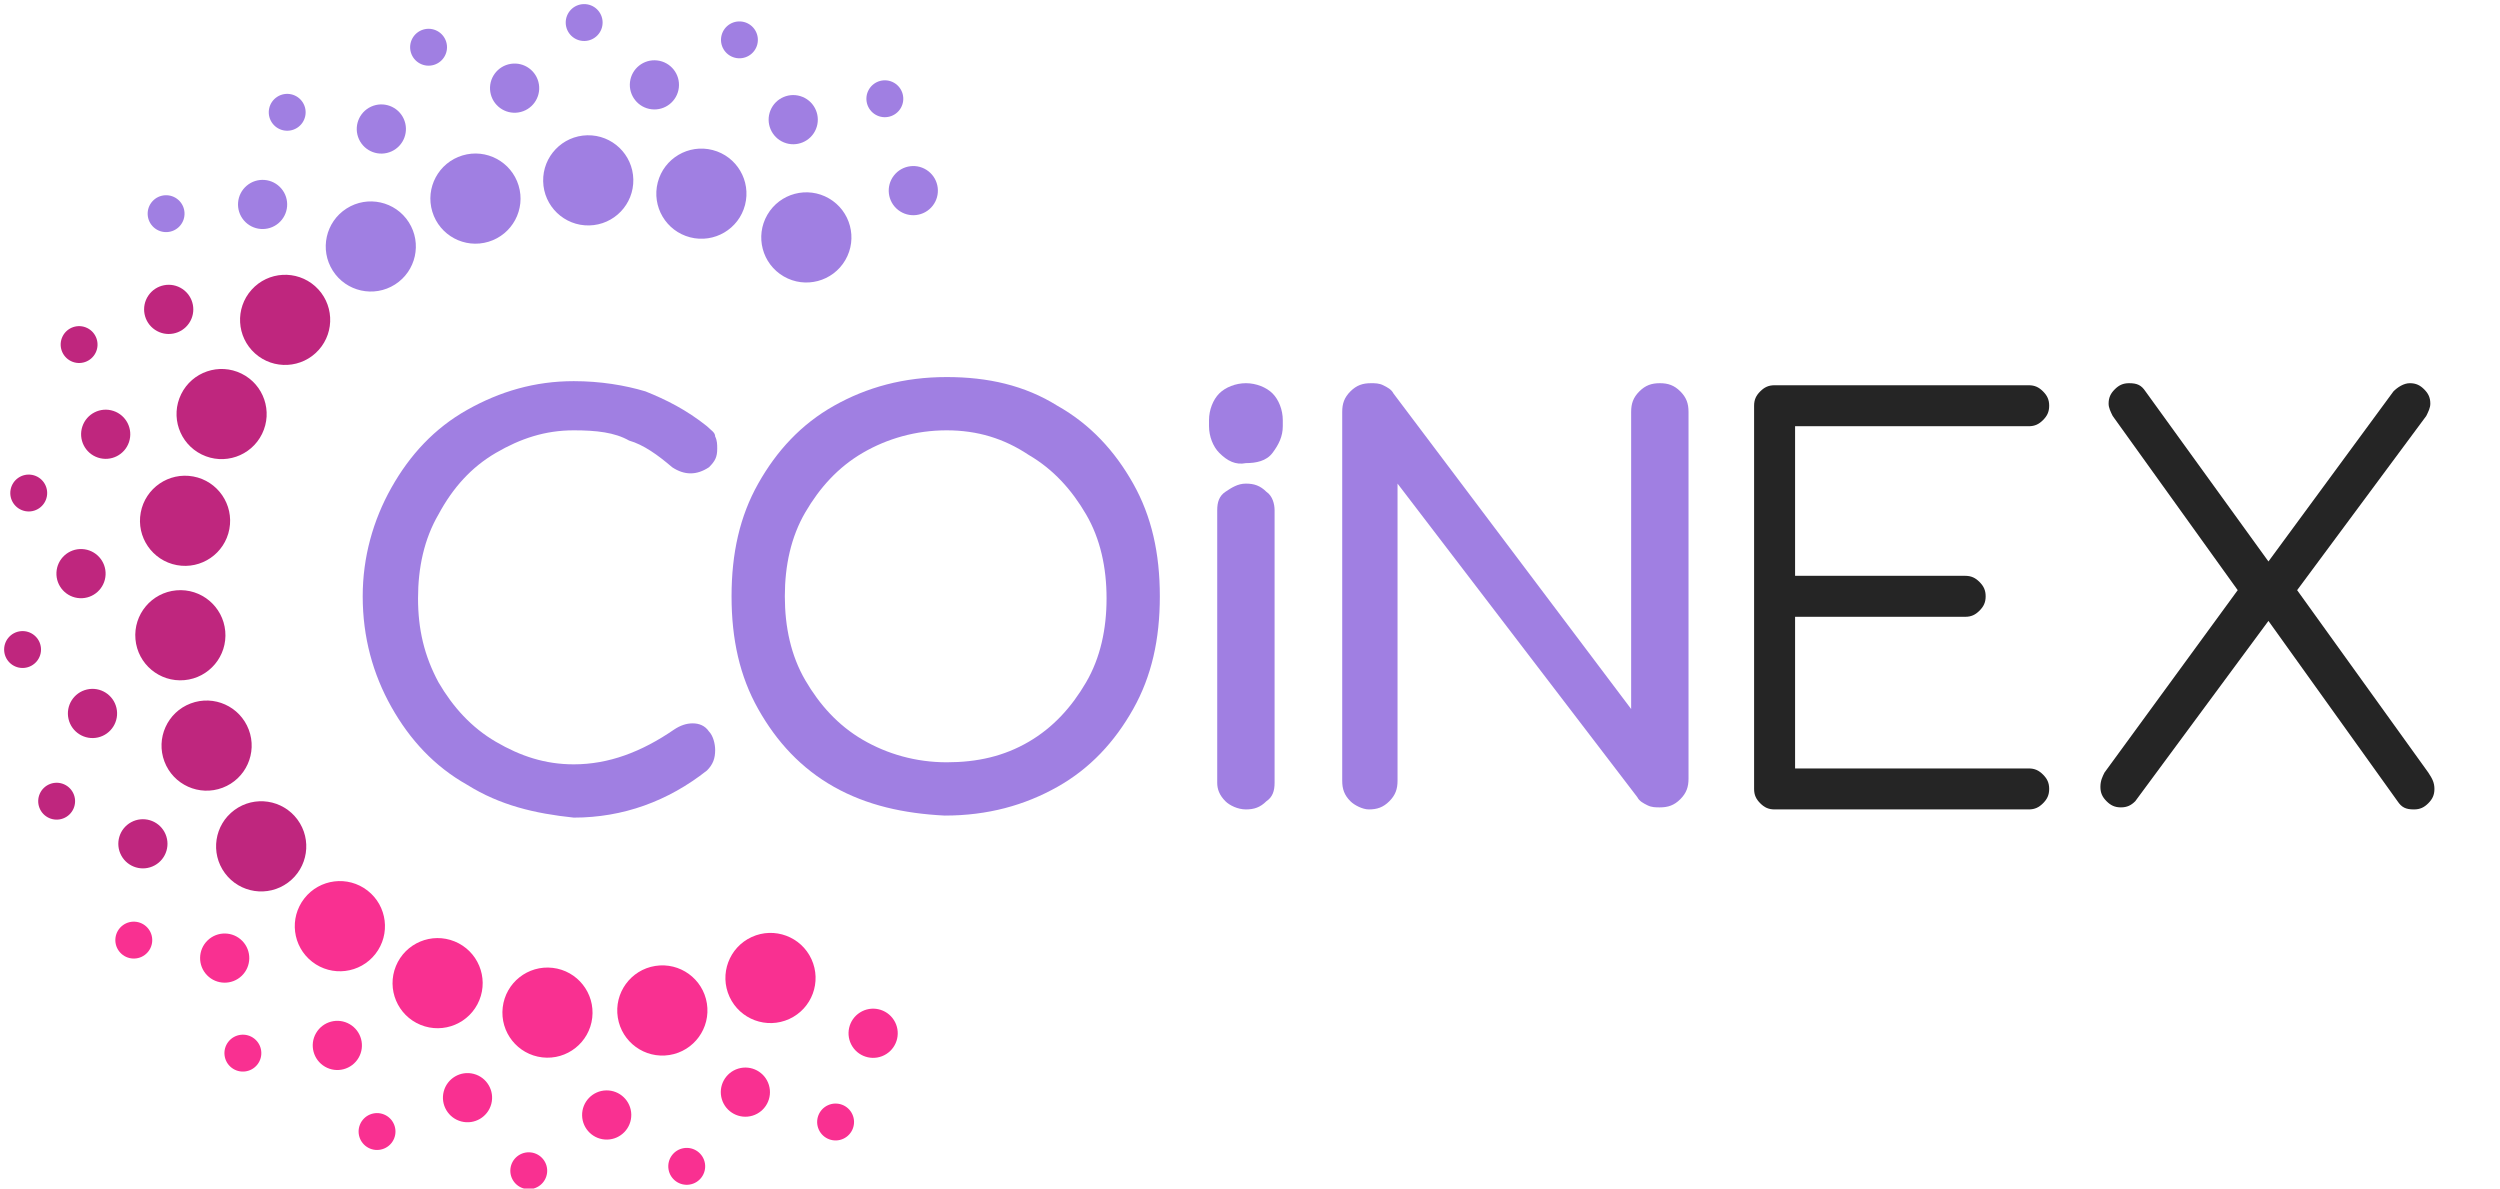 <?xml version="1.0" encoding="utf-8"?>
<!-- Generator: Adobe Illustrator 21.1.0, SVG Export Plug-In . SVG Version: 6.00 Build 0)  -->
<svg version="1.1" id="Layer_1" xmlns="http://www.w3.org/2000/svg" xmlns:xlink="http://www.w3.org/1999/xlink" x="0px" y="0px"
	 viewBox="0 0 122 58" style="enable-background:new 0 0 122 58;" xml:space="preserve">
<style type="text/css">
	.st0{fill:#A07FE2;}
	.st1{fill:#252525;}
	.st2{fill:#BF267E;}
	.st3{fill:#F93091;}
</style>
<g>
	<path class="st0" d="M22.8,38.3c-1.6-0.9-2.8-2.2-3.7-3.8c-0.9-1.6-1.4-3.4-1.4-5.4c0-1.9,0.5-3.7,1.4-5.3c0.9-1.6,2.1-2.9,3.7-3.8
		c1.6-0.9,3.3-1.4,5.2-1.4c1.3,0,2.5,0.2,3.5,0.5c1,0.4,2,0.9,3,1.7c0.2,0.2,0.4,0.3,0.4,0.5c0.1,0.2,0.1,0.4,0.1,0.6
		c0,0.4-0.1,0.6-0.4,0.9c-0.3,0.2-0.6,0.3-0.9,0.3c-0.3,0-0.6-0.1-0.9-0.3c-0.7-0.6-1.4-1.1-2.1-1.3C30,21.1,29.1,21,28,21
		c-1.4,0-2.6,0.4-3.8,1.1c-1.2,0.7-2.1,1.7-2.8,3c-0.7,1.2-1,2.6-1,4.1c0,1.5,0.3,2.8,1,4.1c0.7,1.2,1.6,2.2,2.8,2.9
		c1.2,0.7,2.4,1.1,3.8,1.1c1.7,0,3.3-0.6,4.9-1.7c0.3-0.2,0.6-0.3,0.9-0.3c0.3,0,0.6,0.1,0.8,0.4c0.2,0.2,0.3,0.6,0.3,0.9
		c0,0.4-0.1,0.7-0.4,1c-1.9,1.5-4.1,2.3-6.5,2.3C26.1,39.7,24.4,39.3,22.8,38.3z"/>
	<path class="st0" d="M40.7,38.4c-1.6-0.9-2.8-2.2-3.7-3.8c-0.9-1.6-1.3-3.4-1.3-5.5s0.4-3.9,1.3-5.5c0.9-1.6,2.1-2.9,3.7-3.8
		c1.6-0.9,3.4-1.4,5.5-1.4c2,0,3.8,0.4,5.4,1.4c1.6,0.9,2.8,2.2,3.7,3.8c0.9,1.6,1.3,3.4,1.3,5.5s-0.4,3.9-1.3,5.5
		c-0.9,1.6-2.1,2.9-3.7,3.8c-1.6,0.9-3.4,1.4-5.5,1.4C44.1,39.7,42.3,39.3,40.7,38.4z M50.2,36.2c1.2-0.7,2.1-1.7,2.8-2.9
		c0.7-1.2,1-2.6,1-4.1s-0.3-2.9-1-4.1c-0.7-1.2-1.6-2.2-2.8-2.9C49,21.4,47.7,21,46.2,21c-1.5,0-2.9,0.4-4.1,1.1
		c-1.2,0.7-2.1,1.7-2.8,2.9c-0.7,1.2-1,2.6-1,4.1s0.3,2.9,1,4.1c0.7,1.2,1.6,2.2,2.8,2.9c1.2,0.7,2.6,1.1,4.1,1.1
		C47.7,37.2,49,36.9,50.2,36.2z"/>
	<path class="st0" d="M59.8,39.1c-0.3-0.3-0.4-0.6-0.4-0.9V24.9c0-0.4,0.1-0.7,0.4-0.9c0.3-0.2,0.6-0.4,1-0.4c0.4,0,0.7,0.1,1,0.4
		c0.3,0.2,0.4,0.6,0.4,0.9v13.3c0,0.4-0.1,0.7-0.4,0.9c-0.3,0.3-0.6,0.4-1,0.4C60.4,39.5,60,39.3,59.8,39.1z"/>
	<path class="st0" d="M65.9,39.1c-0.3-0.3-0.4-0.6-0.4-1V20.1c0-0.4,0.1-0.7,0.4-1s0.6-0.4,1-0.4c0.2,0,0.4,0,0.6,0.1
		c0.2,0.1,0.4,0.2,0.5,0.4l11.6,15.4V20.1c0-0.4,0.1-0.7,0.4-1c0.3-0.3,0.6-0.4,1-0.4s0.7,0.1,1,0.4s0.4,0.6,0.4,1v17.9
		c0,0.4-0.1,0.7-0.4,1c-0.3,0.3-0.6,0.4-1,0.4c-0.2,0-0.4,0-0.6-0.1c-0.2-0.1-0.4-0.2-0.5-0.4L68.2,23.6v14.5c0,0.4-0.1,0.7-0.4,1
		c-0.3,0.3-0.6,0.4-1,0.4C66.5,39.5,66.1,39.3,65.9,39.1z"/>
	<path class="st1" d="M85.9,39.2c-0.2-0.2-0.3-0.4-0.3-0.7V19.8c0-0.3,0.1-0.5,0.3-0.7c0.2-0.2,0.4-0.3,0.7-0.3H99
		c0.3,0,0.5,0.1,0.7,0.3c0.2,0.2,0.3,0.4,0.3,0.7c0,0.3-0.1,0.5-0.3,0.7c-0.2,0.2-0.4,0.3-0.7,0.3H87.6v7.3h8.3
		c0.3,0,0.5,0.1,0.7,0.3c0.2,0.2,0.3,0.4,0.3,0.7c0,0.3-0.1,0.5-0.3,0.7c-0.2,0.2-0.4,0.3-0.7,0.3h-8.3v7.4H99
		c0.3,0,0.5,0.1,0.7,0.3c0.2,0.2,0.3,0.4,0.3,0.7c0,0.3-0.1,0.5-0.3,0.7c-0.2,0.2-0.4,0.3-0.7,0.3H86.6
		C86.3,39.5,86.1,39.4,85.9,39.2z"/>
	<path class="st1" d="M118.8,38.5c0,0.3-0.1,0.5-0.3,0.7c-0.2,0.2-0.4,0.3-0.7,0.3c-0.4,0-0.6-0.1-0.8-0.4l-6.3-8.8l-6.5,8.8
		c-0.2,0.2-0.4,0.3-0.7,0.3c-0.3,0-0.5-0.1-0.7-0.3c-0.2-0.2-0.3-0.4-0.3-0.7c0-0.3,0.1-0.5,0.2-0.7l6.5-8.9l-6.1-8.5
		c-0.1-0.2-0.2-0.4-0.2-0.6c0-0.3,0.1-0.5,0.3-0.7c0.2-0.2,0.4-0.3,0.7-0.3c0.4,0,0.6,0.1,0.8,0.4l6,8.3l6.1-8.3
		c0.2-0.2,0.5-0.4,0.8-0.4c0.3,0,0.5,0.1,0.7,0.3c0.2,0.2,0.3,0.4,0.3,0.7c0,0.2-0.1,0.4-0.2,0.6l-6.3,8.5l6.4,8.9
		C118.7,38,118.8,38.2,118.8,38.5z"/>
	<path class="st0" d="M59.5,22.1c-0.3-0.3-0.5-0.8-0.5-1.3v-0.3c0-0.5,0.2-1,0.5-1.3c0.3-0.3,0.8-0.5,1.3-0.5c0.5,0,1,0.2,1.3,0.5
		c0.3,0.3,0.5,0.8,0.5,1.3v0.3c0,0.5-0.2,0.9-0.5,1.3s-0.8,0.5-1.3,0.5C60.3,22.7,59.9,22.5,59.5,22.1z"/>
	<g>
		<ellipse transform="matrix(0.25 -0.968 0.968 0.25 16.482 40.182)" class="st0" cx="34.2" cy="9.5" rx="2.2" ry="2.2"/>
		<ellipse transform="matrix(0.25 -0.968 0.968 0.25 25.22 36.415)" class="st0" cx="36.1" cy="1.9" rx="0.9" ry="0.9"/>
		
			<ellipse transform="matrix(1 -2.093958e-02 2.093958e-02 1 -1.576862e-02 0.597)" class="st0" cx="28.5" cy="1.1" rx="0.9" ry="0.9"/>
		<ellipse transform="matrix(0.957 -0.29 0.29 0.957 0.246 6.165)" class="st0" cx="20.9" cy="2.3" rx="0.9" ry="0.9"/>
		<ellipse transform="matrix(0.843 -0.537 0.537 0.843 -0.74 8.362)" class="st0" cx="14" cy="5.5" rx="0.9" ry="0.9"/>
		<ellipse transform="matrix(0.667 -0.745 0.745 0.667 -5.045 9.525)" class="st0" cx="8.1" cy="10.4" rx="0.9" ry="0.9"/>
		<ellipse transform="matrix(0.441 -0.897 0.897 0.441 -12.885 12.815)" class="st2" cx="3.8" cy="16.8" rx="0.9" ry="0.9"/>
		<ellipse transform="matrix(0.183 -0.983 0.983 0.183 -22.446 21.044)" class="st2" cx="1.4" cy="24" rx="0.9" ry="0.9"/>
		
			<ellipse transform="matrix(0.996 -8.911966e-02 8.911966e-02 0.996 -2.819 0.222)" class="st2" cx="1.1" cy="31.7" rx="0.9" ry="0.9"/>
		<ellipse transform="matrix(0.935 -0.354 0.354 0.935 -13.695 3.531)" class="st2" cx="2.8" cy="39.1" rx="0.9" ry="0.9"/>
		<ellipse transform="matrix(0.805 -0.594 0.594 0.805 -25.968 12.789)" class="st3" cx="6.5" cy="45.9" rx="0.9" ry="0.9"/>
		<ellipse transform="matrix(0.615 -0.789 0.789 0.615 -35.959 29.092)" class="st3" cx="11.8" cy="51.4" rx="0.9" ry="0.9"/>
		<ellipse transform="matrix(0.379 -0.925 0.925 0.379 -39.634 51.318)" class="st3" cx="18.4" cy="55.2" rx="0.9" ry="0.9"/>
		<ellipse transform="matrix(0.115 -0.993 0.993 0.115 -33.864 76.185)" class="st3" cx="25.8" cy="57.1" rx="0.9" ry="0.9"/>
		<ellipse transform="matrix(0.988 -0.157 0.157 0.988 -8.519 5.96)" class="st3" cx="33.5" cy="56.9" rx="0.9" ry="0.9"/>
		<ellipse transform="matrix(0.909 -0.417 0.417 0.909 -19.12 22.045)" class="st3" cx="40.8" cy="54.7" rx="0.9" ry="0.9"/>
		<ellipse transform="matrix(0.502 -0.865 0.865 0.502 17.342 39.778)" class="st0" cx="43.2" cy="4.8" rx="0.9" ry="0.9"/>
		<ellipse transform="matrix(0.115 -0.993 0.993 0.115 24.184 35.446)" class="st0" cx="32" cy="4.1" rx="1.2" ry="1.2"/>
		<ellipse transform="matrix(0.988 -0.157 0.157 0.988 -0.361 3.994)" class="st0" cx="25.1" cy="4.3" rx="1.2" ry="1.2"/>
		<ellipse transform="matrix(0.909 -0.417 0.417 0.909 -0.925 8.325)" class="st0" cx="18.6" cy="6.3" rx="1.2" ry="1.2"/>
		<ellipse transform="matrix(0.762 -0.647 0.647 0.762 -3.409 10.639)" class="st0" cx="12.8" cy="10" rx="1.2" ry="1.2"/>
		<ellipse transform="matrix(0.56 -0.829 0.829 0.56 -8.877 13.44)" class="st2" cx="8.2" cy="15.1" rx="1.2" ry="1.2"/>
		<ellipse transform="matrix(0.315 -0.949 0.949 0.315 -16.599 19.449)" class="st2" cx="5.2" cy="21.2" rx="1.2" ry="1.2"/>
		
			<ellipse transform="matrix(4.758243e-02 -0.999 0.999 4.758243e-02 -24.204 30.557)" class="st2" cx="3.9" cy="28" rx="1.2" ry="1.2"/>
		<ellipse transform="matrix(0.975 -0.224 0.224 0.975 -7.669 1.895)" class="st2" cx="4.5" cy="34.8" rx="1.2" ry="1.2"/>
		<ellipse transform="matrix(0.878 -0.478 0.478 0.878 -18.866 8.35)" class="st2" cx="7" cy="41.2" rx="1.2" ry="1.2"/>
		<ellipse transform="matrix(0.717 -0.697 0.697 0.717 -29.472 20.938)" class="st3" cx="11" cy="46.7" rx="1.2" ry="1.2"/>
		<ellipse transform="matrix(0.502 -0.865 0.865 0.502 -35.886 39.601)" class="st3" cx="16.4" cy="51" rx="1.2" ry="1.2"/>
		<ellipse transform="matrix(0.25 -0.968 0.968 0.25 -34.77 62.237)" class="st3" cx="22.8" cy="53.6" rx="1.2" ry="1.2"/>
		
			<ellipse transform="matrix(1 -2.045709e-02 2.045709e-02 1 -1.106 0.617)" class="st3" cx="29.6" cy="54.4" rx="1.2" ry="1.2"/>
		<ellipse transform="matrix(0.957 -0.289 0.289 0.957 -13.864 12.808)" class="st3" cx="36.4" cy="53.3" rx="1.2" ry="1.2"/>
		<ellipse transform="matrix(0.844 -0.537 0.537 0.844 -20.41 30.762)" class="st3" cx="42.6" cy="50.4" rx="1.2" ry="1.2"/>
		<ellipse transform="matrix(0.615 -0.788 0.788 0.615 9.812 38.728)" class="st0" cx="44.6" cy="9.3" rx="1.2" ry="1.2"/>
		<ellipse transform="matrix(0.38 -0.925 0.925 0.38 18.546 39.395)" class="st0" cx="38.7" cy="5.9" rx="1.2" ry="1.2"/>
		
			<ellipse transform="matrix(1 -2.093198e-02 2.093198e-02 1 -0.178 0.602)" class="st0" cx="28.7" cy="8.8" rx="2.2" ry="2.2"/>
		<ellipse transform="matrix(0.957 -0.29 0.29 0.957 -1.813 7.137)" class="st0" cx="23.2" cy="9.7" rx="2.2" ry="2.2"/>
		<ellipse transform="matrix(0.843 -0.537 0.537 0.843 -3.607 11.632)" class="st0" cx="18.1" cy="12" rx="2.2" ry="2.2"/>
		<ellipse transform="matrix(0.667 -0.745 0.745 0.667 -6.979 15.56)" class="st2" cx="13.9" cy="15.6" rx="2.2" ry="2.2"/>
		<ellipse transform="matrix(0.441 -0.897 0.897 0.441 -12.068 20.985)" class="st2" cx="10.8" cy="20.2" rx="2.2" ry="2.2"/>
		<ellipse transform="matrix(0.183 -0.983 0.983 0.183 -17.603 29.712)" class="st2" cx="9.1" cy="25.4" rx="2.2" ry="2.2"/>
		
			<ellipse transform="matrix(0.996 -8.911704e-02 8.911704e-02 0.996 -2.726 0.908)" class="st2" cx="8.8" cy="31" rx="2.2" ry="2.2"/>
		<ellipse transform="matrix(0.935 -0.354 0.354 0.935 -12.247 5.927)" class="st2" cx="10.1" cy="36.4" rx="2.2" ry="2.2"/>
		<ellipse transform="matrix(0.805 -0.594 0.594 0.805 -22.01 15.599)" class="st2" cx="12.7" cy="41.3" rx="2.2" ry="2.2"/>
		<ellipse transform="matrix(0.615 -0.789 0.789 0.615 -29.286 30.497)" class="st3" cx="16.6" cy="45.2" rx="2.2" ry="2.2"/>
		<ellipse transform="matrix(0.379 -0.925 0.925 0.379 -31.155 49.581)" class="st3" cx="21.4" cy="48" rx="2.2" ry="2.2"/>
		<ellipse transform="matrix(0.115 -0.993 0.993 0.115 -25.408 70.248)" class="st3" cx="26.7" cy="49.4" rx="2.2" ry="2.2"/>
		<ellipse transform="matrix(0.988 -0.157 0.157 0.988 -7.33 5.674)" class="st3" cx="32.3" cy="49.3" rx="2.2" ry="2.2"/>
		<ellipse transform="matrix(0.909 -0.417 0.417 0.909 -16.469 20.046)" class="st3" cx="37.6" cy="47.7" rx="2.2" ry="2.2"/>
		<ellipse transform="matrix(0.502 -0.865 0.865 0.502 9.587 39.757)" class="st0" cx="39.3" cy="11.6" rx="2.2" ry="2.2"/>
	</g>
</g>
</svg>
